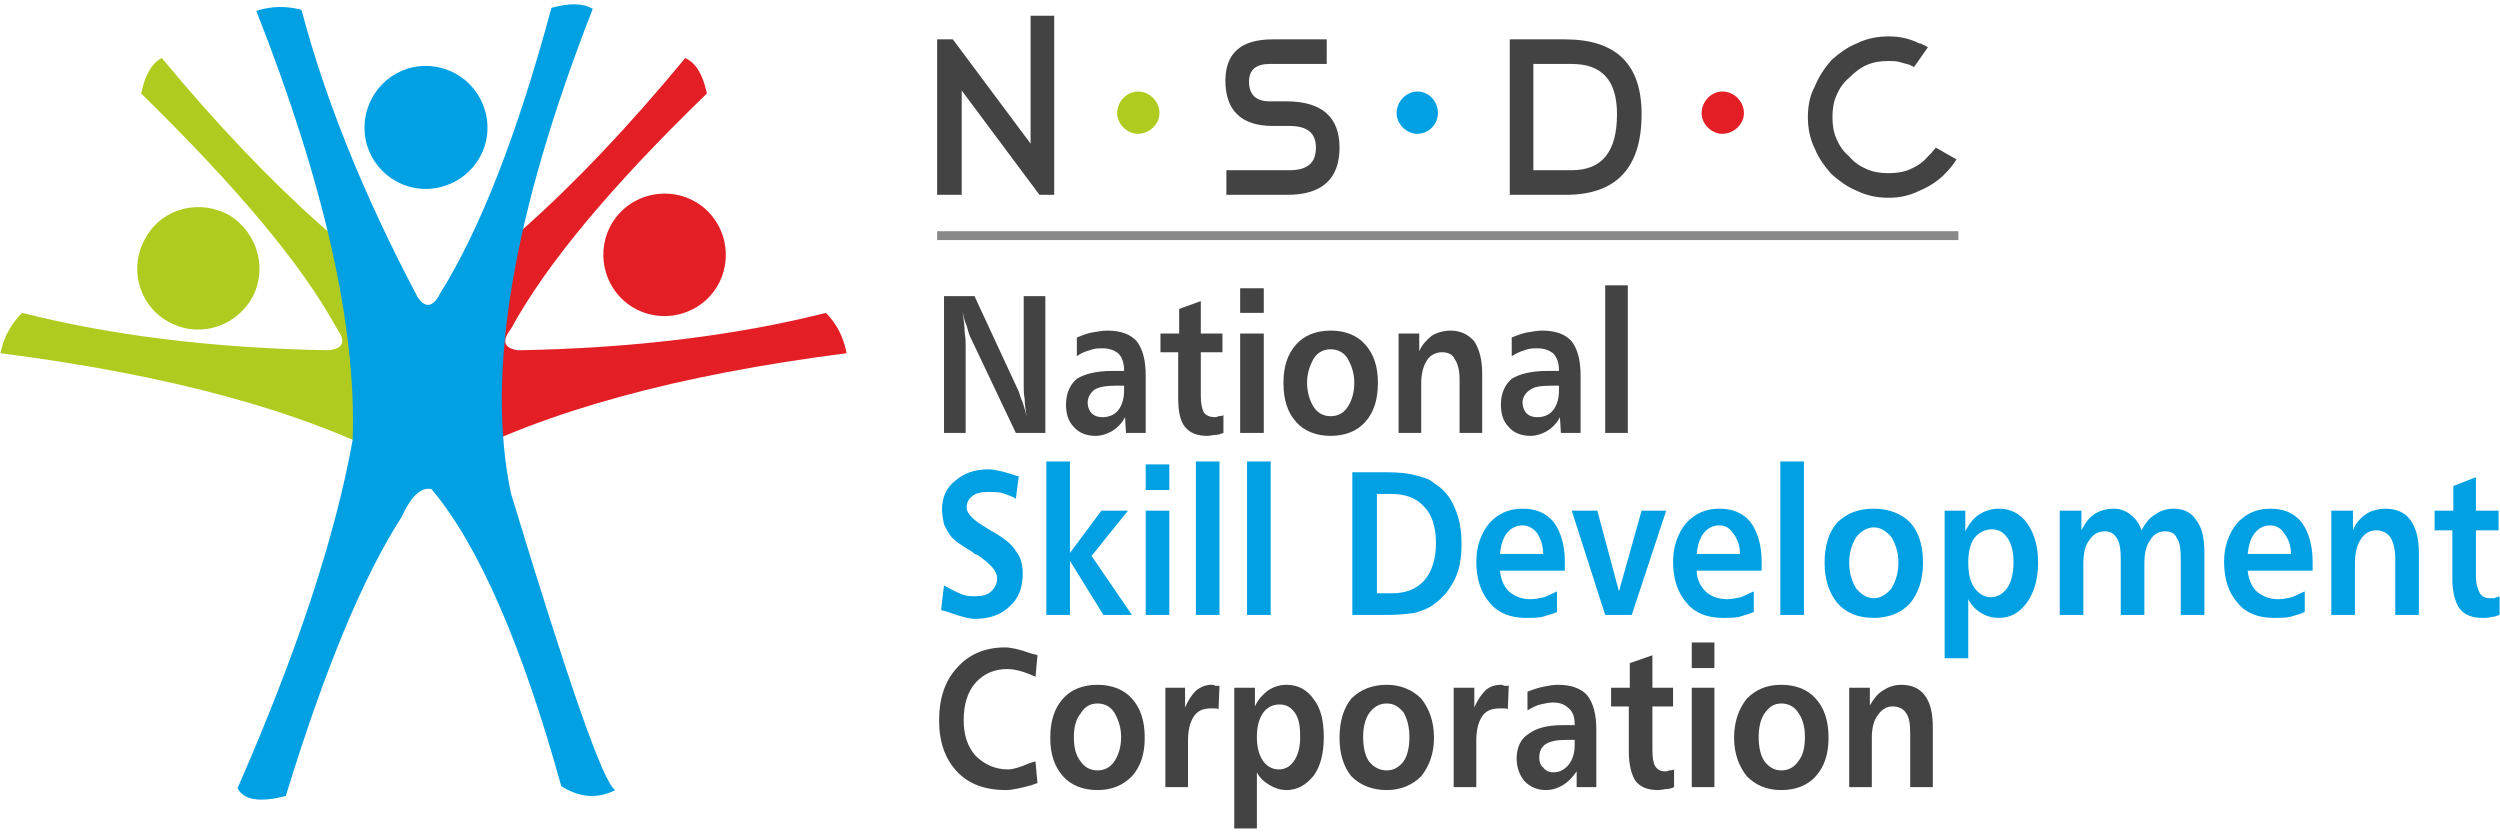 <?xml version="1.0" encoding="UTF-8"?>
<!DOCTYPE svg PUBLIC "-//W3C//DTD SVG 1.1//EN" "http://www.w3.org/Graphics/SVG/1.1/DTD/svg11.dtd">
<!-- Creator: CorelDRAW X7 -->
<svg xmlns="http://www.w3.org/2000/svg" xml:space="preserve" width="25.4mm" height="8.467mm" version="1.1" style="shape-rendering:geometricPrecision; text-rendering:geometricPrecision; image-rendering:optimizeQuality; fill-rule:evenodd; clip-rule:evenodd"
viewBox="0 0 2540 847"
 xmlns:xlink="http://www.w3.org/1999/xlink">
 <defs>
  <style type="text/css">
   <![CDATA[
    .fil0 {fill:#898989}
    .fil1 {fill:#E31E24}
    .fil2 {fill:#B0CB1F}
    .fil3 {fill:#00A0E3}
    .fil4 {fill:#444343;fill-rule:nonzero}
    .fil5 {fill:#00A0E3;fill-rule:nonzero}
   ]]>
  </style>
 </defs>
 <g id="Layer_x0020_1">
  <g id="_2334625171712">
   <polygon class="fil0" points="1990,244 952,244 952,235 1990,235 "/>
   <path class="fil1" d="M696 59c-57,69 -112,127 -165,174 -27,23 -53,44 -79,62 -8,5 -10,16 -18,21 -16,10 -37,14 -52,22l73 132c98,-52 233,-89 405,-111 -3,-16 -10,-30 -21,-41 -91,23 -196,36 -313,38 -14,-2 -17,-9 -7,-22 36,-66 102,-145 199,-239 -4,-19 -11,-31 -22,-36z"/>
   <path class="fil1" d="M729 228c17,30 7,68 -23,85 -30,17 -68,7 -85,-23 -17,-30 -7,-68 23,-85 30,-17 68,-7 85,23z"/>
   <path class="fil2" d="M164 59c112,135 217,228 315,279l-73 132c-98,-52 -234,-89 -406,-111 3,-16 11,-30 22,-41 91,23 195,36 312,38 15,-2 17,-9 8,-22 -36,-66 -103,-145 -199,-239 4,-19 11,-31 21,-36z"/>
   <path class="fil2" d="M148 241c17,-30 55,-39 85,-22 29,18 39,56 22,85 -18,30 -56,40 -86,22 -29,-17 -39,-55 -21,-85z"/>
   <path class="fil3" d="M602 9c-81,207 -109,371 -83,493 59,194 94,295 106,301 -18,9 -36,8 -55,-4 -40,-144 -84,-245 -132,-302 -11,-2 -21,8 -30,28 -40,62 -79,157 -118,284 -27,7 -43,4 -49,-8 60,-137 99,-254 117,-354 4,-115 -29,-261 -98,-436 16,-5 31,-5 46,-1 24,91 63,188 118,292 8,12 16,10 23,-4 40,-64 78,-160 113,-290 18,-5 32,-5 42,1z"/>
   <path class="fil3" d="M432 67c35,0 63,28 63,63 0,34 -28,62 -63,62 -34,0 -62,-28 -62,-62 0,-35 28,-63 62,-63z"/>
   <path class="fil4" d="M959 301l31 0 45 97c1,3 2,7 4,11 1,4 3,9 4,15 -1,-7 -2,-13 -2,-18 -1,-6 -1,-10 -1,-14l0 -91 22 0 0 139 -30 0 -47 -99c-1,-3 -2,-6 -3,-10 -2,-4 -3,-9 -4,-14 1,8 2,15 2,21 1,6 1,10 1,12l0 90 -22 0 0 -139zm175 91l0 0c-10,0 -17,1 -22,4 -4,3 -7,8 -7,13 0,5 2,9 4,11 3,3 7,4 11,4 6,0 12,-2 16,-7 4,-5 6,-12 6,-20l0 -5 -8 0zm30 -10l0 0 0 58 -20 0 -1 -16c-3,6 -8,11 -13,14 -5,3 -11,5 -17,5 -9,0 -17,-3 -22,-9 -6,-6 -8,-14 -8,-23 0,-11 4,-20 11,-26 8,-5 20,-8 36,-8l12 0 0 -1c0,-7 -2,-13 -6,-17 -4,-3 -9,-5 -16,-5 -4,0 -8,0 -13,2 -4,1 -9,3 -13,6l0 -19c5,-2 10,-4 15,-5 6,-1 11,-2 16,-2 14,0 24,4 30,11 6,8 9,19 9,35zm56 -76l0 0 0 33 22 0 0 19 -22 0 0 44c0,8 1,13 3,17 2,3 6,5 11,5 1,0 2,0 4,-1 1,0 3,0 5,-1l0 18c-3,1 -5,2 -8,2 -3,0 -5,1 -8,1 -11,0 -18,-3 -23,-9 -5,-6 -7,-16 -7,-30l0 -46 -18 0 0 -19 19 0 0 -25 22 -8zm40 33l0 0 24 0 0 101 -24 0 0 -101zm0 -46l0 0 24 0 0 25 -24 0 0 -25zm92 62l0 0c-7,0 -13,3 -17,9 -4,7 -7,15 -7,25 0,10 3,19 7,25 4,6 10,9 17,9 7,0 13,-3 17,-9 4,-6 7,-14 7,-25 0,-10 -3,-18 -7,-25 -4,-6 -10,-9 -17,-9zm0 -19l0 0c15,0 27,5 35,14 9,10 13,23 13,39 0,17 -4,30 -13,40 -8,9 -20,14 -35,14 -15,0 -27,-5 -35,-14 -9,-10 -13,-23 -13,-40 0,-16 4,-29 13,-39 8,-9 20,-14 35,-14zm154 44l0 0 0 60 -23 0 0 -55c0,-9 -2,-16 -5,-20 -2,-5 -7,-7 -13,-7 -6,0 -12,3 -15,8 -4,6 -6,14 -6,24l0 50 -23 0 0 -101 21 0 0 18c3,-7 8,-12 13,-16 5,-3 12,-5 19,-5 10,0 18,4 24,11 5,8 8,18 8,33zm70 12l0 0c-10,0 -17,1 -21,4 -5,3 -8,8 -8,13 0,5 2,9 4,11 3,3 7,4 11,4 6,0 12,-2 16,-7 4,-5 6,-12 6,-20l0 -5 -8 0zm30 -10l0 0 0 58 -20 0 -1 -16c-3,6 -8,11 -13,14 -5,3 -11,5 -17,5 -9,0 -17,-3 -22,-9 -6,-6 -8,-14 -8,-23 0,-11 4,-20 11,-26 8,-5 20,-8 36,-8l12 0 0 -1c0,-7 -2,-13 -6,-17 -4,-3 -9,-5 -16,-5 -4,0 -8,0 -13,2 -4,1 -8,3 -13,6l0 -19c5,-2 10,-4 15,-5 6,-1 11,-2 16,-2 14,0 24,4 30,11 6,8 9,19 9,35zm25 -92l0 0 23 0 0 150 -23 0 0 -150z"/>
   <path class="fil5" d="M1035 484l-3 23c-4,-3 -9,-4 -14,-6 -5,-1 -9,-1 -14,-1 -7,0 -12,1 -16,4 -4,3 -6,7 -6,12 0,6 7,13 21,21 1,1 2,1 3,2 13,7 22,14 26,21 5,6 7,14 7,23 0,14 -4,25 -13,33 -9,9 -21,13 -36,13 -6,0 -16,-3 -30,-8 -2,0 -3,-1 -4,-1l3 -25c7,4 13,7 18,9 5,2 9,2 13,2 7,0 13,-1 17,-5 4,-4 6,-8 6,-13 0,-8 -7,-15 -20,-24 -1,0 -2,-1 -3,-1 0,0 -1,-1 -2,-2 -10,-6 -18,-11 -22,-16 -3,-4 -5,-8 -7,-12 -1,-5 -2,-10 -2,-15 0,-12 4,-22 13,-29 9,-8 20,-12 34,-12 6,0 14,2 24,5 3,1 5,2 7,2zm28 -15l0 0 24 0 0 93 32 -43 27 0 -37 46 41 60 -29 0 -34 -55 0 55 -24 0 0 -156zm101 50l0 0 24 0 0 106 -24 0 0 -106zm0 -47l0 0 24 0 0 26 -24 0 0 -26zm51 -3l0 0 24 0 0 156 -24 0 0 -156zm52 0l0 0 24 0 0 156 -24 0 0 -156zm132 33l0 0 0 101 15 0c14,0 25,-4 33,-13 8,-9 12,-22 12,-38 0,-16 -4,-29 -12,-37 -8,-9 -19,-13 -34,-13l-14 0zm-25 -22l0 0 36 0c11,0 21,1 28,3 8,2 15,4 19,8 10,6 17,15 21,25 5,11 7,23 7,37 0,14 -2,26 -7,36 -5,10 -12,19 -21,25 -5,4 -12,7 -20,9 -8,1 -17,2 -29,2l-34 0 0 -145zm216 91l0 0 0 9 -66 0c1,9 4,16 9,21 6,5 13,8 22,8 5,0 9,-1 14,-2 5,-2 9,-4 13,-6l0 21c-4,2 -9,3 -15,5 -5,1 -11,1 -17,1 -15,0 -28,-5 -36,-15 -9,-10 -14,-24 -14,-42 0,-16 5,-29 13,-39 9,-10 20,-15 34,-15 13,0 24,4 32,14 7,10 11,23 11,40zm-22 -8l0 0c0,-9 -3,-16 -6,-21 -4,-5 -9,-8 -15,-8 -7,0 -12,3 -16,8 -4,5 -6,12 -7,21l44 0zm29 -44l0 0 26 0 22 82 23 -82 25 0 -35 106 -27 0 -34 -106zm193 52l0 0 0 9 -66 0c0,9 4,16 9,21 5,5 13,8 22,8 4,0 9,-1 14,-2 4,-2 9,-4 13,-6l0 21c-4,2 -9,3 -15,5 -5,1 -11,1 -17,1 -15,0 -28,-5 -36,-15 -9,-10 -14,-24 -14,-42 0,-16 5,-29 13,-39 9,-10 20,-15 34,-15 13,0 24,4 32,14 7,10 11,23 11,40zm-22 -8l0 0c0,-9 -3,-16 -7,-21 -3,-5 -8,-8 -14,-8 -7,0 -12,3 -16,8 -4,5 -6,12 -7,21l44 0zm41 -94l0 0 24 0 0 156 -24 0 0 -156zm95 67l0 0c-7,0 -13,4 -18,10 -4,7 -7,15 -7,26 0,11 3,19 7,26 5,6 11,10 18,10 7,0 13,-4 18,-10 4,-7 7,-15 7,-26 0,-11 -3,-19 -7,-26 -5,-6 -11,-10 -18,-10zm0 -19l0 0c15,0 28,5 37,14 9,10 13,24 13,41 0,18 -5,31 -13,41 -9,10 -22,15 -37,15 -16,0 -28,-5 -37,-15 -8,-10 -13,-23 -13,-41 0,-17 4,-31 13,-41 9,-9 21,-14 37,-14zm96 92l0 0 0 60 -24 0 0 -150 21 0 0 21c4,-8 9,-14 14,-17 6,-4 13,-6 20,-6 12,0 22,5 29,15 7,10 11,23 11,40 0,16 -4,30 -11,40 -8,11 -17,16 -29,16 -7,0 -13,-2 -18,-5 -5,-3 -10,-8 -13,-14zm24 -71l0 0c-7,0 -13,3 -18,9 -4,6 -6,14 -6,25 0,11 2,19 6,25 4,6 10,10 17,10 7,0 13,-4 17,-10 4,-6 6,-15 6,-26 0,-10 -2,-18 -6,-24 -4,-6 -9,-9 -16,-9zm152 1l0 0c4,-7 8,-13 14,-16 5,-4 12,-6 19,-6 10,0 18,4 23,12 6,8 8,19 8,33l0 63 -24 0 0 -57c0,-10 -1,-17 -4,-21 -2,-5 -6,-7 -12,-7 -6,0 -12,3 -15,9 -4,5 -6,13 -6,24l0 52 -24 0 0 -57c0,-9 -1,-17 -4,-21 -3,-5 -7,-7 -12,-7 -7,0 -12,3 -16,9 -4,5 -6,13 -6,24l0 52 -24 0 0 -106 22 0 0 20c4,-8 8,-13 14,-17 5,-3 11,-5 19,-5 6,0 12,2 17,6 5,4 9,9 11,16zm174 32l0 0 0 9 -66 0c1,9 4,16 9,21 6,5 13,8 22,8 5,0 9,-1 14,-2 4,-2 9,-4 13,-6l0 21c-4,2 -9,3 -15,5 -5,1 -11,1 -17,1 -15,0 -28,-5 -36,-15 -9,-10 -14,-24 -14,-42 0,-16 5,-29 13,-39 9,-10 20,-15 34,-15 13,0 24,4 32,14 7,10 11,23 11,40zm-22 -8l0 0c0,-9 -3,-16 -7,-21 -3,-5 -8,-8 -14,-8 -7,0 -12,3 -16,8 -4,5 -6,12 -7,21l44 0zm130 -1l0 0 0 63 -24 0 0 -57c0,-10 -2,-17 -5,-22 -3,-4 -8,-7 -14,-7 -7,0 -12,3 -16,9 -4,6 -6,14 -6,25l0 52 -24 0 0 -106 22 0 0 20c3,-8 8,-13 14,-17 5,-3 12,-5 19,-5 11,0 20,4 25,11 6,8 9,19 9,34zm58 -77l0 0 0 34 23 0 0 20 -23 0 0 47c0,8 2,13 4,17 2,3 5,5 10,5 2,0 3,0 5,0 1,-1 3,-1 5,-2l0 19c-3,1 -5,2 -8,2 -3,1 -6,1 -9,1 -11,0 -19,-3 -24,-10 -4,-6 -7,-16 -7,-30l0 -49 -18 0 0 -20 19 0 0 -25 23 -9z"/>
   <path class="fil4" d="M1054 666l-2 22c0,0 -1,-1 -2,-1 -11,-5 -20,-7 -27,-7 -13,0 -24,5 -32,14 -8,9 -12,22 -12,38 0,15 4,27 12,36 9,9 20,14 33,14 5,0 12,-2 21,-6 3,-1 6,-2 7,-2l2 22c-1,0 -3,1 -6,2 -11,3 -20,5 -26,5 -21,0 -38,-6 -50,-19 -12,-13 -18,-30 -18,-52 0,-22 6,-40 18,-53 12,-14 29,-21 49,-21 6,0 15,2 26,6 3,1 5,1 7,2zm61 49l0 0c-7,0 -13,3 -17,10 -5,6 -7,14 -7,24 0,11 2,19 7,25 4,6 10,9 17,9 7,0 13,-3 17,-9 4,-6 7,-14 7,-25 0,-10 -3,-18 -7,-25 -4,-6 -10,-9 -17,-9zm0 -19l0 0c15,0 27,5 35,14 9,10 13,23 13,40 0,16 -4,29 -13,39 -9,9 -20,14 -35,14 -15,0 -27,-5 -35,-14 -9,-10 -13,-23 -13,-39 0,-17 4,-30 13,-40 8,-9 20,-14 35,-14zm124 1l0 0 -1 24c-1,-1 -2,-1 -4,-1 -1,0 -2,0 -4,0 -7,0 -13,2 -17,8 -4,6 -6,14 -6,25l0 47 -23 0 0 -101 20 0 0 20c3,-7 7,-13 11,-17 5,-4 10,-6 16,-6 1,0 2,0 4,1 1,0 2,0 4,0zm38 88l0 0 0 57 -23 0 0 -143 21 0 0 19c3,-7 8,-12 13,-16 6,-4 12,-6 19,-6 12,0 21,5 28,15 7,9 10,22 10,38 0,16 -3,29 -10,39 -8,10 -17,15 -28,15 -6,0 -12,-2 -17,-5 -5,-3 -10,-7 -13,-13zm23 -69l0 0c-7,0 -13,3 -17,9 -4,6 -6,14 -6,24 0,10 2,18 6,24 4,6 10,9 16,9 7,0 12,-3 16,-9 4,-6 6,-14 6,-24 0,-10 -1,-18 -5,-24 -4,-6 -9,-9 -16,-9zm109 -1l0 0c-7,0 -13,3 -18,10 -4,6 -6,14 -6,24 0,11 2,19 6,25 5,6 11,9 18,9 7,0 12,-3 17,-9 4,-6 6,-14 6,-25 0,-10 -2,-18 -6,-25 -5,-6 -10,-9 -17,-9zm0 -19l0 0c14,0 26,5 35,14 8,10 13,23 13,40 0,16 -5,29 -13,39 -9,9 -21,14 -35,14 -15,0 -27,-5 -36,-14 -8,-10 -12,-23 -12,-39 0,-17 4,-30 12,-40 9,-9 21,-14 36,-14zm124 1l0 0 -1 24c-1,-1 -3,-1 -4,-1 -1,0 -3,0 -4,0 -8,0 -14,2 -18,8 -4,6 -6,14 -6,25l0 47 -23 0 0 -101 21 0 0 20c3,-7 7,-13 11,-17 4,-4 10,-6 16,-6 1,0 2,0 3,1 1,0 3,0 5,0zm59 55l0 0c-9,0 -16,1 -21,4 -5,3 -7,8 -7,14 0,4 1,8 4,10 2,3 6,5 10,5 7,0 12,-3 16,-8 4,-5 6,-12 6,-20l0 -5 -8 0zm30 -10l0 0 0 58 -20 0 0 -16c-4,6 -9,11 -14,14 -5,3 -11,5 -17,5 -9,0 -16,-3 -22,-9 -5,-6 -8,-14 -8,-23 0,-11 4,-20 12,-25 8,-6 19,-9 35,-9l12 0 0 -1c0,-7 -2,-13 -6,-16 -4,-4 -9,-6 -16,-6 -4,0 -8,1 -13,2 -4,1 -8,3 -13,6l0 -19c5,-2 11,-4 16,-5 5,-1 10,-2 15,-2 14,0 24,4 30,11 6,8 9,19 9,35zm57 -76l0 0 0 33 21 0 0 19 -21 0 0 45c0,7 1,13 3,16 2,3 5,5 10,5 1,0 2,0 4,-1 2,0 3,0 5,-1l0 18c-2,1 -5,2 -8,2 -2,0 -5,1 -8,1 -11,0 -18,-3 -23,-9 -4,-6 -7,-16 -7,-30l0 -46 -18 0 0 -19 19 0 0 -25 23 -8zm40 33l0 0 23 0 0 101 -23 0 0 -101zm0 -46l0 0 23 0 0 26 -23 0 0 -26zm91 62l0 0c-7,0 -12,3 -17,10 -4,6 -6,14 -6,24 0,11 2,19 6,25 5,6 10,9 17,9 7,0 13,-3 17,-9 5,-6 7,-14 7,-25 0,-10 -2,-18 -7,-25 -4,-6 -10,-9 -17,-9zm0 -19l0 0c15,0 27,5 35,14 9,10 13,23 13,40 0,16 -4,29 -13,39 -8,9 -20,14 -35,14 -15,0 -26,-5 -35,-14 -8,-10 -13,-23 -13,-39 0,-17 5,-30 13,-40 9,-9 20,-14 35,-14zm154 44l0 0 0 60 -23 0 0 -54c0,-10 -1,-17 -4,-21 -3,-5 -8,-7 -14,-7 -6,0 -11,3 -15,9 -4,5 -6,13 -6,23l0 50 -23 0 0 -101 21 0 0 18c4,-7 8,-12 13,-15 6,-4 12,-6 19,-6 11,0 19,4 24,11 6,8 8,19 8,33z"/>
   <path class="fil4" d="M1056 198l-79 -106 0 106 -25 0 0 -158 16 0 79 106 0 -130 24 0 0 182 -15 0zm281 -48l0 0c0,-15 -9,-22 -27,-22l-17 0c-32,0 -48,-16 -48,-46 0,-28 16,-42 48,-42l55 0 0 25 -58 0c-14,0 -21,6 -21,18 0,13 7,20 21,20l17 0c36,0 54,16 54,47 0,32 -18,48 -53,48l-62 0 0 -25 64 0c18,0 27,-7 27,-23zm197 -110l0 0 56 0c52,0 78,25 78,76 0,55 -26,82 -77,82l-57 0 0 -158zm109 76l0 0c0,-34 -15,-51 -46,-51l-39 0 0 108 39 0c31,0 46,-19 46,-57zm316 43l0 0c1,-1 3,-3 4,-4 1,-2 3,-3 4,-5l21 12c-3,5 -7,10 -12,15 -7,7 -16,13 -26,17 -10,5 -20,7 -31,7 -11,0 -22,-2 -32,-7 -10,-4 -18,-10 -26,-17 -7,-8 -13,-16 -17,-26 -5,-10 -7,-21 -7,-32 0,-11 2,-22 7,-31 4,-10 10,-19 17,-27 8,-7 16,-13 26,-17 10,-5 21,-7 32,-7 11,0 21,2 31,7 2,0 3,1 5,2 1,0 2,1 4,2l-14 20c-1,0 -1,0 -2,-1 -1,0 -1,0 -2,-1 -4,-1 -7,-2 -11,-3 -3,-1 -7,-1 -11,-1 -8,0 -15,1 -22,4 -7,3 -13,8 -18,13 -6,5 -10,11 -13,18 -3,7 -4,14 -4,22 0,8 1,15 4,22 3,7 7,13 13,18 5,6 11,10 18,13 7,3 14,4 22,4 8,0 15,-1 22,-4 7,-3 13,-7 18,-13z"/>
   <path class="fil2" d="M1156 93c12,0 22,10 22,22 0,11 -10,21 -22,21 -11,0 -21,-10 -21,-21 0,-12 10,-22 21,-22z"/>
   <path class="fil3" d="M1440 93c12,0 21,10 21,22 0,11 -9,21 -21,21 -11,0 -21,-10 -21,-21 0,-12 10,-22 21,-22z"/>
   <path class="fil1" d="M1750 93c12,0 22,10 22,22 0,11 -10,21 -22,21 -11,0 -21,-10 -21,-21 0,-12 10,-22 21,-22z"/>
  </g>
 </g>
</svg>
